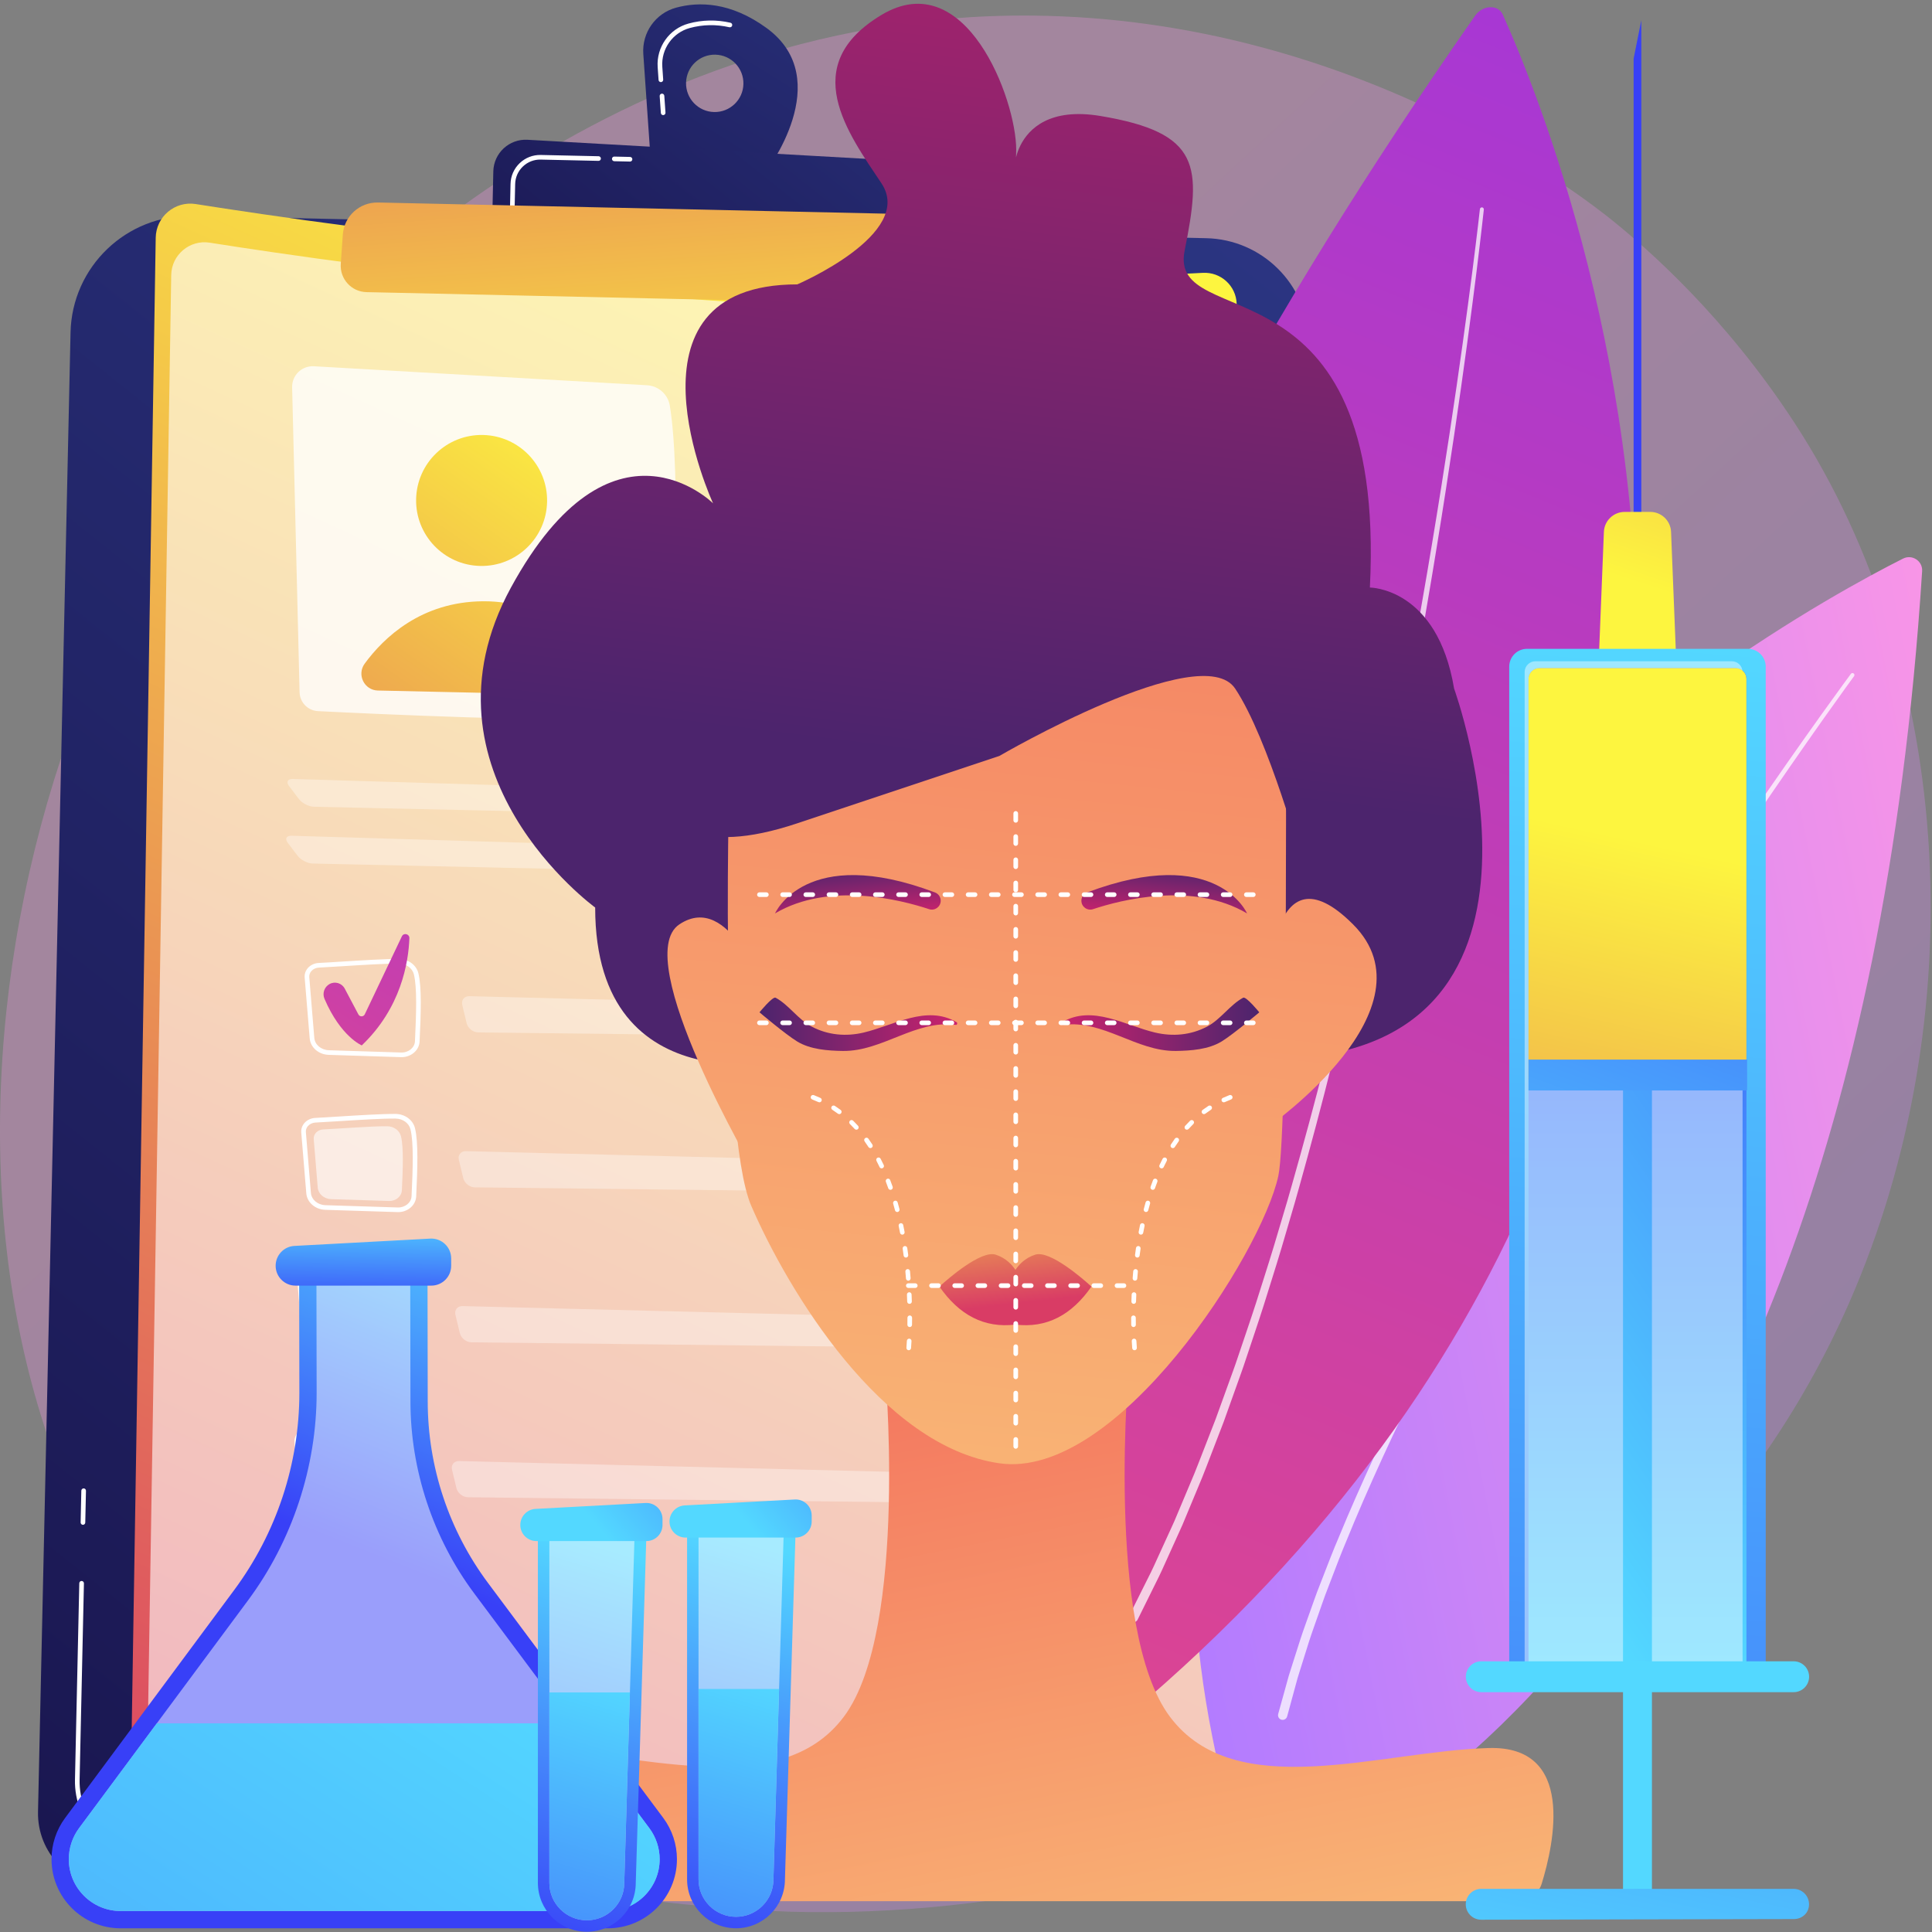 <?xml version="1.0" encoding="UTF-8"?> <svg xmlns="http://www.w3.org/2000/svg" width="481" height="481" viewBox="0 0 481 481" fill="none"><rect x="0" y="0" width="481" height="481" fill="#808080" stroke="none"/><path opacity="0.3" d="M460.516 324.023C411.823 435.467 283.287 483.334 182.576 475.174C155.078 472.946 99.753 468.462 56.554 428.461C-26.407 351.644 -13.63 191.07 65.788 96.534C76.015 84.359 146.808 2.792 257.123 3.885C337.89 4.685 394.579 49.357 401.474 54.923C410.183 61.953 429.388 78.661 446.697 105.166C487.369 167.443 490.943 254.382 460.516 324.023Z" fill="url(#paint0_linear_597_40991)"></path><path d="M47.895 53.752L300.295 59.302C314.22 59.608 325.463 70.773 325.864 84.696L336.448 451.039C336.763 461.934 327.995 470.924 317.095 470.883L27.697 469.778C17.456 469.74 9.237 461.306 9.464 451.069L17.562 82.779C17.922 66.388 31.502 53.392 47.895 53.752Z" fill="url(#paint1_linear_597_40991)"></path><path d="M70.127 464.374C70.127 464.374 70.113 464.374 70.106 464.374L37.747 463.243C26.989 462.868 18.428 453.806 18.665 443.043L19.74 394.172C19.747 393.854 20.004 393.581 20.329 393.609C20.648 393.616 20.902 393.88 20.895 394.199L19.82 443.069C19.597 453.202 27.657 461.735 37.787 462.09L70.146 463.221C70.465 463.231 70.713 463.499 70.703 463.817C70.693 464.129 70.435 464.374 70.126 464.374H70.127Z" fill="white"></path><path d="M20.652 379.623H20.64C20.321 379.616 20.067 379.352 20.074 379.034L20.248 371.12C20.255 370.802 20.513 370.56 20.838 370.555C21.156 370.562 21.41 370.826 21.403 371.144L21.229 379.058C21.222 379.373 20.965 379.623 20.652 379.623Z" fill="white"></path><path d="M48.734 50.802C83.099 56.234 201.305 73.296 299.466 67.929C303.943 67.684 307.747 71.155 307.886 75.636L319.339 443.63C319.496 448.675 315.553 452.9 310.509 453.088C269.24 454.62 99.297 460.316 38.895 452.644C35.218 452.178 32.491 449.014 32.55 445.308L38.768 59.184C38.853 53.938 43.554 49.981 48.736 50.8L48.734 50.802Z" fill="url(#paint2_linear_597_40991)"></path><path opacity="0.6" d="M52.217 60.419C85.288 65.647 199.043 82.066 293.508 76.9C297.816 76.666 301.476 80.005 301.611 84.319L312.633 438.455C312.785 443.311 308.99 447.378 304.135 447.557C264.42 449.032 100.877 454.514 42.748 447.129C39.211 446.68 36.584 443.635 36.642 440.069L42.627 68.486C42.708 63.438 47.232 59.629 52.219 60.417L52.217 60.419Z" fill="white"></path><path opacity="0.78" d="M72.731 96.433L74.586 172.344C74.647 174.87 76.642 176.919 79.164 177.046C93.2 177.75 136.94 179.78 161.68 179.036C164.478 178.952 166.74 176.738 166.894 173.943C167.679 159.731 169.62 118.36 166.759 100.985C166.296 98.177 163.939 96.076 161.099 95.915L78.15 91.185C75.159 91.015 72.659 93.434 72.732 96.429L72.731 96.433Z" fill="white"></path><path d="M136.205 124.955C136.006 133.958 128.546 141.098 119.544 140.9C110.54 140.701 103.401 133.243 103.6 124.239C103.798 115.234 111.256 108.096 120.26 108.295C129.263 108.493 136.403 115.951 136.205 124.955Z" fill="url(#paint3_linear_597_40991)"></path><path d="M94.088 171.915L146.025 173.057C149.21 173.127 151.194 169.654 149.538 166.933C145.279 159.933 136.271 149.589 120.276 149.695C104.861 149.798 95.528 158.757 90.792 165.225C88.781 167.972 90.686 171.842 94.088 171.916V171.915Z" fill="url(#paint4_linear_597_40991)"></path><g opacity="0.6"><path opacity="0.6" d="M280.921 107.617C282.191 107.645 283.222 106.629 283.214 105.359L283.21 104.886C283.201 103.616 282.154 102.536 280.886 102.486L188.594 98.811C187.324 98.76 186.609 99.706 187.006 100.913L187.818 103.394C188.213 104.601 189.577 105.611 190.846 105.639L280.923 107.62L280.921 107.617Z" fill="white"></path></g><g opacity="0.6"><path opacity="0.6" d="M188.283 112.946C187.014 112.895 186.299 113.841 186.695 115.048L187.508 117.529C187.903 118.736 189.266 119.746 190.536 119.774L280.611 121.755C281.88 121.783 282.912 120.767 282.903 119.498L282.9 119.024C282.891 117.755 281.844 116.675 280.576 116.624L188.283 112.949V112.946Z" fill="white"></path></g><g opacity="0.6"><path opacity="0.6" d="M187.969 127.288C186.699 127.238 185.984 128.184 186.381 129.391L187.193 131.871C187.588 133.078 188.952 134.089 190.221 134.116L280.298 136.098C281.568 136.125 282.599 135.11 282.59 133.84L282.587 133.367C282.578 132.097 281.531 131.017 280.263 130.967L187.971 127.291L187.969 127.288Z" fill="white"></path></g><g opacity="0.6"><path opacity="0.6" d="M287.616 205.459C288.886 205.487 289.879 204.471 289.823 203.203L289.803 202.721C289.747 201.452 288.662 200.384 287.394 200.345L72.872 193.936C71.602 193.898 71.194 194.694 71.963 195.705L74.443 198.964C75.212 199.975 76.879 200.826 78.149 200.853L287.616 205.459Z" fill="white"></path></g><g opacity="0.6"><path opacity="0.6" d="M72.562 208.073C71.292 208.035 70.883 208.831 71.652 209.842L74.132 213.101C74.901 214.112 76.569 214.962 77.839 214.99L287.306 219.596C288.575 219.624 289.569 218.608 289.513 217.34L289.492 216.858C289.436 215.589 288.351 214.521 287.083 214.482L72.562 208.073Z" fill="white"></path></g><path d="M99.99 263.195C99.938 263.195 99.886 263.195 99.834 263.193L81.839 262.624C79.326 262.544 77.289 260.774 77.101 258.506L75.851 243.368C75.779 242.511 76.064 241.671 76.652 241.001C77.313 240.25 78.298 239.791 79.355 239.742C80.875 239.672 83.015 239.537 85.279 239.394C90.047 239.093 95.972 238.723 99.31 238.751C101.657 238.773 103.652 240.233 104.163 242.301C105.02 245.774 104.794 252.324 104.462 259.302C104.359 261.478 102.366 263.195 99.987 263.195H99.99ZM79.409 240.895C78.663 240.93 77.974 241.247 77.519 241.763C77.139 242.194 76.955 242.73 77 243.273L78.251 258.41C78.39 260.094 79.948 261.41 81.874 261.471L99.869 262.04C101.681 262.101 103.234 260.845 103.309 259.248C103.636 252.359 103.862 245.901 103.043 242.579C102.658 241.022 101.119 239.925 99.3 239.907C96.023 239.872 90.101 240.248 85.352 240.549C83.083 240.692 80.938 240.827 79.409 240.899V240.895Z" fill="white"></path><g opacity="0.6"><path opacity="0.6" d="M116.858 248.018C115.589 247.987 114.792 248.971 115.09 250.206L116.185 254.761C116.483 255.996 117.765 257.019 119.034 257.033L283.607 258.929C284.876 258.943 285.917 257.916 285.917 256.647V254.547C285.917 253.278 284.878 252.211 283.609 252.18L116.858 248.016V248.018Z" fill="white"></path></g><path d="M82.032 244.997C83.385 244.242 85.095 244.748 85.82 246.117L89.231 252.559C89.572 253.205 90.502 253.184 90.817 252.526L100.053 233.116C100.513 232.147 101.962 232.51 101.922 233.582C101.7 239.575 99.859 250.94 90.067 260.27C90.067 260.27 84.832 258.101 80.786 248.67C80.202 247.308 80.738 245.719 82.032 244.997Z" fill="url(#paint5_linear_597_40991)"></path><path d="M99.143 301.773C99.091 301.773 99.038 301.773 98.986 301.771L80.991 301.202C78.478 301.122 76.441 299.351 76.254 297.083L75.003 281.946C74.932 281.089 75.217 280.249 75.805 279.579C76.466 278.828 77.45 278.369 78.508 278.32C80.024 278.25 82.162 278.115 84.423 277.972C89.194 277.671 95.13 277.304 98.464 277.328C100.811 277.351 102.806 278.81 103.317 280.878C104.174 284.35 103.948 290.902 103.616 297.88C103.512 300.056 101.52 301.773 99.141 301.773H99.143ZM78.561 279.473C77.815 279.508 77.127 279.824 76.671 280.341C76.292 280.772 76.107 281.308 76.153 281.851L77.403 296.988C77.542 298.671 79.099 299.988 81.026 300.049L99.021 300.618C100.825 300.68 102.386 299.423 102.463 297.826C102.79 290.937 103.016 284.477 102.195 281.157C101.811 279.6 100.271 278.502 98.452 278.485C95.163 278.45 89.248 278.826 84.494 279.127C82.228 279.269 80.087 279.405 78.56 279.476L78.561 279.473Z" fill="white"></path><path opacity="0.6" d="M80.47 281.188C84.257 281.012 92.494 280.358 96.392 280.397C98.044 280.412 99.471 281.442 99.827 282.882C100.518 285.681 100.297 291.222 100.053 296.335C99.98 297.868 98.545 299.059 96.829 299.005L82.448 298.551C80.679 298.496 79.237 297.257 79.107 295.683L78.108 283.586C78.006 282.336 79.067 281.252 80.47 281.188Z" fill="white"></path><g opacity="0.6"><path opacity="0.6" d="M116.009 286.594C114.739 286.562 113.943 287.547 114.24 288.782L115.336 293.337C115.633 294.572 116.915 295.594 118.185 295.608L282.757 297.506C284.027 297.52 285.067 296.494 285.067 295.224V293.125C285.067 291.855 284.029 290.789 282.759 290.757L116.009 286.594Z" fill="white"></path></g><path d="M98.297 340.349C98.245 340.349 98.193 340.349 98.14 340.347L80.146 339.778C77.632 339.698 75.596 337.927 75.408 335.659L74.157 320.522C74.086 319.665 74.371 318.825 74.959 318.155C75.62 317.404 76.604 316.945 77.662 316.896C79.179 316.826 81.314 316.691 83.577 316.548C88.348 316.247 94.284 315.877 97.619 315.904C99.965 315.927 101.96 317.386 102.471 319.454C103.33 322.929 103.103 329.48 102.77 336.456C102.668 338.632 100.676 340.349 98.297 340.349ZM77.716 318.049C76.97 318.084 76.281 318.4 75.825 318.917C75.446 319.348 75.262 319.884 75.307 320.427L76.558 335.564C76.697 337.247 78.255 338.564 80.18 338.625L98.175 339.194C99.989 339.258 101.541 337.999 101.617 336.402C101.944 329.514 102.17 323.055 101.351 319.733C100.974 318.202 99.4 317.078 97.608 317.061C94.321 317.026 88.404 317.402 83.65 317.703C81.384 317.846 79.243 317.981 77.716 318.051V318.049Z" fill="white"></path><path opacity="0.6" d="M79.621 319.764C83.407 319.588 91.645 318.934 95.542 318.972C97.195 318.988 98.621 320.018 98.977 321.458C99.668 324.256 99.447 329.798 99.204 334.911C99.13 336.444 97.696 337.635 95.979 337.581L81.598 337.127C79.829 337.072 78.388 335.833 78.257 334.259L77.259 322.162C77.156 320.912 78.217 319.828 79.621 319.764Z" fill="white"></path><g opacity="0.6"><path opacity="0.6" d="M115.159 325.17C113.89 325.138 113.093 326.123 113.39 327.358L114.486 331.913C114.784 333.148 116.065 334.17 117.335 334.184L281.908 336.082C283.177 336.096 284.217 335.07 284.217 333.8V331.701C284.217 330.431 283.179 329.365 281.909 329.333L115.159 325.17Z" fill="white"></path></g><path d="M97.447 378.924C97.395 378.924 97.343 378.924 97.291 378.923L79.296 378.354C76.783 378.274 74.746 376.503 74.558 374.235L73.308 359.1C73.236 358.242 73.522 357.402 74.109 356.733C74.77 355.981 75.755 355.522 76.812 355.473C78.331 355.404 80.47 355.268 82.736 355.126C87.504 354.825 93.438 354.452 96.769 354.482C99.115 354.505 101.11 355.964 101.622 358.032C102.479 361.505 102.253 368.055 101.921 375.034C101.818 377.209 99.825 378.926 97.446 378.926L97.447 378.924ZM76.868 356.625C76.122 356.66 75.433 356.976 74.977 357.493C74.598 357.924 74.414 358.46 74.459 359.002L75.71 374.14C75.849 375.823 77.405 377.14 79.333 377.201L97.327 377.769C99.154 377.839 100.693 376.575 100.769 374.978C101.096 368.089 101.323 361.629 100.503 358.308C100.119 356.754 98.58 355.654 96.76 355.637C93.475 355.604 87.561 355.978 82.811 356.279C80.541 356.421 78.397 356.557 76.868 356.628V356.625Z" fill="white"></path><path opacity="0.6" d="M78.775 358.34C82.561 358.164 90.799 357.51 94.697 357.548C96.349 357.564 97.775 358.594 98.132 360.034C98.822 362.832 98.601 368.374 98.358 373.487C98.285 375.02 96.85 376.211 95.133 376.157L80.753 375.703C78.984 375.648 77.542 374.409 77.412 372.835L76.413 360.738C76.311 359.488 77.371 358.404 78.775 358.34Z" fill="white"></path><g opacity="0.6"><path opacity="0.6" d="M114.312 363.747C113.042 363.716 112.245 364.7 112.543 365.935L113.639 370.491C113.936 371.725 115.218 372.748 116.487 372.762L281.06 374.66C282.33 374.674 283.37 373.647 283.37 372.378V370.278C283.37 369.009 282.331 367.942 281.062 367.911L114.312 363.747Z" fill="white"></path></g><path d="M190.846 6.977C181.868 0.434 173.939 0.385 168.323 1.909C163.199 3.298 159.791 8.141 160.16 13.437L161.988 39.758L190.57 42.928C190.57 42.928 208.453 19.806 190.846 6.975V6.977ZM177.786 27.892C173.843 27.805 170.716 24.539 170.803 20.594C170.89 16.651 174.156 13.524 178.101 13.611C182.044 13.698 185.171 16.964 185.084 20.909C184.997 24.852 181.731 27.979 177.786 27.892Z" fill="url(#paint6_linear_597_40991)"></path><path d="M165.106 28.659C164.805 28.659 164.551 28.426 164.53 28.122L164.238 23.93C164.215 23.612 164.455 23.337 164.773 23.314C165.088 23.295 165.366 23.532 165.389 23.85L165.681 28.042C165.704 28.36 165.464 28.635 165.146 28.657C165.132 28.657 165.118 28.657 165.106 28.657V28.659ZM164.535 20.444C164.234 20.444 163.98 20.211 163.959 19.907L163.738 16.724C163.391 11.732 166.627 7.163 171.433 5.859C174.854 4.93 178.361 4.864 181.853 5.66C182.165 5.732 182.359 6.041 182.288 6.351C182.217 6.662 181.907 6.857 181.598 6.786C178.289 6.033 174.973 6.095 171.736 6.973C167.461 8.134 164.582 12.2 164.892 16.644L165.112 19.827C165.135 20.145 164.895 20.42 164.577 20.443C164.563 20.443 164.549 20.443 164.537 20.443L164.535 20.444Z" fill="white"></path><path d="M122.527 55.876L122.818 42.669C122.919 38.11 126.776 34.541 131.33 34.799L222.318 39.921C226.356 40.149 229.559 43.41 229.712 47.452L230.193 60.159L122.529 55.879L122.527 55.876Z" fill="url(#paint7_linear_597_40991)"></path><path d="M156.852 40.224C156.852 40.224 156.843 40.224 156.84 40.224L152.925 40.139C152.606 40.132 152.353 39.867 152.36 39.549C152.366 39.231 152.622 38.961 152.949 38.985L156.864 39.071C157.183 39.078 157.437 39.342 157.43 39.66C157.423 39.975 157.165 40.225 156.852 40.225V40.224Z" fill="white"></path><path d="M127.564 51.724H127.552C127.233 51.717 126.98 51.453 126.986 51.134L127.105 45.791C127.148 43.822 127.955 41.987 129.378 40.625C130.801 39.264 132.665 38.533 134.638 38.58L149.034 38.897C149.352 38.904 149.606 39.168 149.599 39.486C149.592 39.804 149.324 40.058 149.009 40.05L134.613 39.733C132.961 39.693 131.376 40.309 130.176 41.459C128.976 42.606 128.294 44.154 128.258 45.816L128.14 51.159C128.133 51.473 127.875 51.724 127.562 51.724H127.564Z" fill="white"></path><path d="M94.102 50.416L253.33 53.914C259.056 54.039 263.86 58.267 264.712 63.931L264.83 64.711C265.764 70.914 260.882 76.462 254.612 76.323L91.253 72.731C87.5 72.65 84.578 69.446 84.841 65.701L85.352 58.398C85.672 53.829 89.523 50.317 94.102 50.418V50.416Z" fill="url(#paint8_linear_597_40991)"></path><path d="M473.796 139.068C439.233 156.487 242.23 266.07 311.854 469.404C311.854 469.404 460.119 430.649 478.543 142.192C478.705 139.668 476.056 137.931 473.796 139.068Z" fill="url(#paint9_linear_597_40991)"></path><g opacity="0.86"><path opacity="0.86" d="M461.595 168.346C461.595 168.346 458.855 172.078 454.166 178.693C451.827 182.003 448.993 186.029 445.781 190.673C442.561 195.312 438.966 200.571 435.077 206.33C433.141 209.216 431.126 212.223 429.04 215.335C426.977 218.462 424.845 221.695 422.652 225.017C420.481 228.355 418.23 231.771 415.982 235.295C414.851 237.053 413.71 238.831 412.555 240.626C411.414 242.428 410.261 244.247 409.099 246.082C404.445 253.417 399.735 261.057 394.992 268.846C392.647 272.758 390.285 276.699 387.913 280.656C385.589 284.642 383.213 288.618 380.917 292.639C378.623 296.662 376.291 300.665 374.064 304.705C372.941 306.719 371.819 308.73 370.701 310.733C369.586 312.739 368.511 314.76 367.42 316.76C366.335 318.764 365.255 320.76 364.18 322.747C363.129 324.747 362.086 326.737 361.048 328.714C358.948 332.657 356.967 336.6 355.009 340.474C351.097 348.222 347.471 355.786 344.154 363.015C340.846 370.247 337.842 377.14 335.235 383.567C333.878 386.76 332.711 389.871 331.58 392.821C331.015 394.296 330.464 395.733 329.928 397.131C329.41 398.535 328.945 399.912 328.476 401.238C327.559 403.899 326.641 406.37 325.898 408.691C325.169 411.014 324.5 413.148 323.896 415.076C323.595 416.039 323.312 416.952 323.044 417.812C322.807 418.679 322.586 419.492 322.381 420.248C321.969 421.761 321.619 423.047 321.336 424.09C320.767 426.176 320.464 427.289 320.464 427.289L320.452 427.336C320.285 427.952 319.651 428.313 319.035 428.146C318.419 427.979 318.057 427.345 318.224 426.729V426.724C318.224 426.724 318.536 425.602 319.118 423.497C319.41 422.445 319.769 421.149 320.191 419.624C320.402 418.862 320.63 418.041 320.872 417.168C321.145 416.304 321.435 415.385 321.743 414.415C322.36 412.475 323.046 410.329 323.79 407.991C324.548 405.659 325.482 403.177 326.418 400.502C326.898 399.17 327.371 397.785 327.898 396.376C328.443 394.975 329.004 393.533 329.578 392.051C330.728 389.091 331.916 385.967 333.292 382.766C335.941 376.322 338.986 369.416 342.338 362.175C345.698 354.938 349.37 347.368 353.325 339.618C355.306 335.745 357.308 331.802 359.43 327.86C360.479 325.883 361.535 323.895 362.596 321.894C363.681 319.908 364.773 317.913 365.869 315.91C366.972 313.909 368.057 311.892 369.182 309.886C370.311 307.884 371.443 305.876 372.579 303.863C374.828 299.826 377.181 295.829 379.496 291.812C381.813 287.794 384.212 283.823 386.554 279.843C388.948 275.892 391.33 271.956 393.694 268.051C398.479 260.275 403.227 252.648 407.92 245.329C409.09 243.497 410.252 241.682 411.404 239.883C412.566 238.092 413.717 236.319 414.856 234.564C417.124 231.047 419.391 227.64 421.579 224.309C423.788 220.993 425.936 217.768 428.014 214.648C430.115 211.543 432.147 208.544 434.096 205.664C449.759 182.672 460.807 167.765 460.807 167.765C460.967 167.547 461.273 167.5 461.49 167.662C461.708 167.822 461.755 168.128 461.595 168.346Z" fill="white"></path></g><path d="M374.149 3.645C391.894 43.236 484.67 279.578 255.376 447.013C255.376 447.013 150.063 314.466 367.236 3.928C369.135 1.212 372.989 1.06 374.149 3.647V3.645Z" fill="url(#paint10_linear_597_40991)"></path><g opacity="0.86"><path opacity="0.86" d="M369.422 52.168C369.422 52.168 368.82 57.81 367.599 67.654C366.98 72.577 366.22 78.553 365.286 85.399C364.368 92.246 363.265 99.964 362.028 108.378C360.776 116.79 359.377 125.897 357.807 135.513C357.022 140.322 356.214 145.262 355.339 150.302C354.492 155.348 353.575 160.493 352.639 165.727C351.728 170.964 350.698 176.268 349.712 181.65C348.67 187.021 347.616 192.456 346.555 197.937C344.348 208.88 342.056 219.987 339.574 231.055C338.955 233.822 338.337 236.589 337.718 239.353C337.073 242.111 336.427 244.866 335.782 247.616C335.128 250.364 334.506 253.114 333.832 255.843C333.156 258.572 332.483 261.292 331.811 264.002C329.124 274.84 326.28 285.458 323.411 295.701C322.718 298.268 321.953 300.794 321.223 303.3C320.487 305.806 319.756 308.288 319.036 310.746C317.573 315.652 316.031 320.42 314.591 325.078C313.109 329.723 311.562 334.211 310.122 338.568C309.416 340.752 308.623 342.865 307.886 344.953C307.139 347.038 306.407 349.083 305.691 351.089C305.332 352.091 304.977 353.082 304.626 354.063C304.252 355.035 303.882 355.997 303.515 356.948C302.782 358.85 302.068 360.709 301.37 362.519C300.664 364.328 300.012 366.102 299.314 367.803C298.608 369.501 297.921 371.15 297.257 372.748C296.592 374.347 295.947 375.893 295.326 377.385C295.015 378.131 294.71 378.865 294.411 379.584C294.091 380.295 293.778 380.991 293.47 381.674C292.235 384.405 291.1 386.913 290.075 389.178C289.553 390.306 289.099 391.392 288.598 392.381C288.106 393.375 287.645 394.305 287.217 395.171C286.36 396.904 285.631 398.377 285.04 399.57C283.857 401.958 283.226 403.233 283.226 403.233C282.942 403.805 282.25 404.038 281.68 403.755C281.107 403.471 280.874 402.779 281.158 402.208V402.205L281.179 402.165C281.179 402.165 281.81 400.902 282.993 398.533C283.584 397.349 284.315 395.888 285.172 394.171C285.602 393.312 286.063 392.39 286.555 391.406C287.056 390.425 287.51 389.346 288.033 388.226C289.061 385.977 290.199 383.487 291.437 380.777C291.745 380.099 292.06 379.406 292.381 378.7C292.682 377.985 292.988 377.257 293.3 376.516C293.924 375.032 294.569 373.494 295.237 371.906C295.905 370.318 296.594 368.68 297.304 366.991C298.005 365.301 298.66 363.533 299.37 361.735C300.071 359.933 300.791 358.084 301.527 356.194C301.895 355.247 302.268 354.291 302.643 353.324C302.996 352.348 303.355 351.36 303.715 350.364C304.437 348.369 305.174 346.332 305.925 344.255C306.668 342.177 307.466 340.074 308.178 337.898C309.628 333.558 311.188 329.09 312.683 324.462C314.137 319.82 315.692 315.07 317.17 310.181C317.899 307.732 318.636 305.258 319.379 302.759C320.118 300.26 320.89 297.743 321.591 295.183C324.492 284.969 327.371 274.382 330.095 263.569C330.775 260.866 331.458 258.151 332.142 255.429C332.825 252.707 333.457 249.963 334.119 247.221C334.773 244.477 335.427 241.727 336.083 238.975C336.711 236.217 337.339 233.455 337.967 230.693C340.487 219.648 342.819 208.56 345.063 197.636C346.145 192.166 347.218 186.737 348.277 181.375C349.283 176.002 350.33 170.704 351.26 165.474C352.213 160.25 353.149 155.112 354.015 150.073C354.908 145.039 355.734 140.105 356.535 135.303C358.141 125.698 359.571 116.602 360.852 108.201C362.119 99.797 363.251 92.088 364.192 85.248C365.15 78.409 365.931 72.439 366.568 67.524C367.825 57.688 368.446 52.06 368.446 52.06C368.476 51.792 368.717 51.597 368.985 51.627C369.253 51.656 369.448 51.897 369.418 52.166L369.422 52.168Z" fill="white"></path></g><path d="M370.652 435.196C343.413 435.973 307.615 449.204 291.273 427.414C274.93 405.624 281.155 338.694 281.155 338.694C281.155 338.694 261.089 336.604 250.677 337.02C240.266 336.604 220.2 338.694 220.2 338.694C220.2 338.694 226.426 405.623 210.082 427.414C193.74 449.204 157.94 435.975 130.702 435.196C109.149 434.58 114.396 458.816 117.525 468.959C118.329 471.563 120.74 473.33 123.463 473.33H377.893C380.617 473.33 383.028 471.563 383.831 468.959C386.96 458.816 392.208 434.58 370.654 435.196H370.652Z" fill="url(#paint11_linear_597_40991)"></path><path d="M198.492 263.677C198.492 263.677 148.177 276.255 148.177 225.941C148.177 225.941 102.054 192.397 127.212 146.276C152.369 100.153 177.526 125.31 177.526 125.31C177.526 125.31 152.369 70.802 198.492 70.802C198.492 70.802 227.842 58.224 219.457 45.645C211.07 33.067 198.492 16.295 219.457 3.716C240.423 -8.863 252.999 24.681 252.999 37.26C252.999 49.839 248.806 24.681 273.965 28.875C299.122 33.068 299.122 41.453 294.93 62.417C290.737 83.383 345.245 62.417 341.053 146.276C341.053 146.276 357.825 146.276 362.019 171.433C362.019 171.433 395.563 263.678 315.896 263.678H198.493L198.492 263.677Z" fill="url(#paint12_linear_597_40991)"></path><path d="M181.721 188.205C181.721 188.205 178.731 281.047 187.066 300.284C196.136 321.216 219.457 360.114 248.807 364.307C278.158 368.501 314.061 312.146 318.256 292.779C320.814 280.971 320.086 167.24 320.086 167.24C320.086 167.24 232.034 95.96 181.719 188.205H181.721Z" fill="url(#paint13_linear_597_40991)"></path><path d="M190.107 246.905C190.107 246.905 181.72 221.748 169.141 230.133C156.562 238.52 188.019 292.036 188.019 292.036L190.107 246.905Z" fill="url(#paint14_linear_597_40991)"></path><path d="M315.895 246.905C315.895 246.905 315.895 209.169 336.86 230.133C357.826 251.098 315.895 280.447 315.895 280.447V246.905Z" fill="url(#paint15_linear_597_40991)"></path><path d="M164.947 171.433C164.947 171.433 148.175 221.747 198.491 204.977L248.807 188.205C248.807 188.205 299.122 158.854 307.509 171.433C315.894 184.011 324.281 214.988 324.281 214.988C324.281 214.988 341.053 171.433 324.281 146.276C307.509 121.118 202.686 100.153 164.949 171.433H164.947Z" fill="url(#paint16_linear_597_40991)"></path><path d="M309.505 248.395C306.199 250.174 303.896 253.836 300.471 255.617C296.408 257.73 291.959 258.093 287.626 257.081C280.113 255.325 271.976 250.072 264.447 254.488C264.182 254.643 264.295 255.203 264.603 255.161C274.667 253.827 282.911 261.79 292.776 261.649C296.502 261.595 300.896 261.287 304.181 259.264C307.101 257.467 313.519 252.032 313.519 252.032C313.519 252.032 310.236 248.002 309.505 248.395Z" fill="url(#paint17_linear_597_40991)"></path><path d="M193.1 248.395C196.407 250.174 198.709 253.836 202.134 255.617C206.197 257.73 210.646 258.093 214.979 257.081C222.493 255.325 230.629 250.072 238.159 254.488C238.423 254.643 238.31 255.203 238.002 255.161C227.938 253.827 219.696 261.79 209.829 261.649C206.103 261.595 201.71 261.287 198.424 259.264C195.504 257.467 189.086 252.032 189.086 252.032C189.086 252.032 192.37 248.002 193.1 248.395Z" fill="url(#paint18_linear_597_40991)"></path><path d="M269.227 224.254C269.227 225.756 270.696 226.826 272.122 226.353C279.038 224.054 296.942 219.411 310.474 227.407C310.474 227.407 302.912 210.014 270.642 222.191C269.788 222.513 269.227 223.341 269.227 224.254Z" fill="url(#paint19_linear_597_40991)"></path><path d="M234.204 224.254C234.204 225.756 232.735 226.826 231.309 226.353C224.395 224.054 206.489 219.411 192.957 227.407C192.957 227.407 200.52 210.014 232.789 222.191C233.643 222.513 234.204 223.341 234.204 224.254Z" fill="url(#paint20_linear_597_40991)"></path><path d="M271.421 320.035C269.726 318.501 261.409 311.203 257.75 312.36C255.144 313.182 253.591 314.965 252.805 316.151C252.019 314.967 250.465 313.182 247.86 312.36C244.201 311.205 235.883 318.503 234.189 320.035C233.993 320.213 233.885 320.313 233.885 320.313C238.79 327.389 245.032 330.725 252.805 329.773C260.578 330.725 266.818 327.389 271.725 320.313C271.725 320.313 271.617 320.213 271.421 320.035Z" fill="url(#paint21_linear_597_40991)"></path><path d="M252.884 360.682C252.566 360.682 252.307 360.423 252.307 360.105V358.373C252.307 358.054 252.566 357.795 252.884 357.795C253.202 357.795 253.462 358.054 253.462 358.373V360.105C253.462 360.423 253.202 360.682 252.884 360.682ZM252.884 354.91C252.566 354.91 252.307 354.651 252.307 354.332V352.6C252.307 352.282 252.566 352.023 252.884 352.023C253.202 352.023 253.462 352.282 253.462 352.6V354.332C253.462 354.651 253.202 354.91 252.884 354.91ZM252.884 349.137C252.566 349.137 252.307 348.878 252.307 348.56V346.827C252.307 346.509 252.566 346.25 252.884 346.25C253.202 346.25 253.462 346.509 253.462 346.827V348.56C253.462 348.878 253.202 349.137 252.884 349.137ZM252.884 343.364C252.566 343.364 252.307 343.105 252.307 342.787V341.054C252.307 340.736 252.566 340.477 252.884 340.477C253.202 340.477 253.462 340.736 253.462 341.054V342.787C253.462 343.105 253.202 343.364 252.884 343.364ZM252.884 337.592C252.566 337.592 252.307 337.332 252.307 337.014V335.282C252.307 334.963 252.566 334.704 252.884 334.704C253.202 334.704 253.462 334.963 253.462 335.282V337.014C253.462 337.332 253.202 337.592 252.884 337.592ZM252.884 331.819C252.566 331.819 252.307 331.56 252.307 331.241V329.509C252.307 329.191 252.566 328.932 252.884 328.932C253.202 328.932 253.462 329.191 253.462 329.509V331.241C253.462 331.56 253.202 331.819 252.884 331.819ZM252.884 326.046C252.566 326.046 252.307 325.787 252.307 325.469V323.736C252.307 323.418 252.566 323.159 252.884 323.159C253.202 323.159 253.462 323.418 253.462 323.736V325.469C253.462 325.787 253.202 326.046 252.884 326.046ZM252.884 320.273C252.566 320.273 252.307 320.014 252.307 319.696V317.964C252.307 317.645 252.566 317.386 252.884 317.386C253.202 317.386 253.462 317.645 253.462 317.964V319.696C253.462 320.014 253.202 320.273 252.884 320.273ZM252.884 314.501C252.566 314.501 252.307 314.241 252.307 313.923V312.191C252.307 311.873 252.566 311.613 252.884 311.613C253.202 311.613 253.462 311.873 253.462 312.191V313.923C253.462 314.241 253.202 314.501 252.884 314.501ZM252.884 308.728C252.566 308.728 252.307 308.469 252.307 308.15V306.418C252.307 306.1 252.566 305.841 252.884 305.841C253.202 305.841 253.462 306.1 253.462 306.418V308.15C253.462 308.469 253.202 308.728 252.884 308.728ZM252.884 302.955C252.566 302.955 252.307 302.696 252.307 302.378V300.645C252.307 300.327 252.566 300.068 252.884 300.068C253.202 300.068 253.462 300.327 253.462 300.645V302.378C253.462 302.696 253.202 302.955 252.884 302.955ZM252.884 297.182C252.566 297.182 252.307 296.923 252.307 296.605V294.873C252.307 294.554 252.566 294.295 252.884 294.295C253.202 294.295 253.462 294.554 253.462 294.873V296.605C253.462 296.923 253.202 297.182 252.884 297.182ZM252.884 291.41C252.566 291.41 252.307 291.151 252.307 290.832V289.1C252.307 288.782 252.566 288.522 252.884 288.522C253.202 288.522 253.462 288.782 253.462 289.1V290.832C253.462 291.151 253.202 291.41 252.884 291.41ZM252.884 285.637C252.566 285.637 252.307 285.378 252.307 285.06V283.327C252.307 283.009 252.566 282.75 252.884 282.75C253.202 282.75 253.462 283.009 253.462 283.327V285.06C253.462 285.378 253.202 285.637 252.884 285.637ZM252.884 279.864C252.566 279.864 252.307 279.605 252.307 279.287V277.554C252.307 277.236 252.566 276.977 252.884 276.977C253.202 276.977 253.462 277.236 253.462 277.554V279.287C253.462 279.605 253.202 279.864 252.884 279.864ZM252.884 274.092C252.566 274.092 252.307 273.832 252.307 273.514V271.782C252.307 271.463 252.566 271.204 252.884 271.204C253.202 271.204 253.462 271.463 253.462 271.782V273.514C253.462 273.832 253.202 274.092 252.884 274.092ZM252.884 268.319C252.566 268.319 252.307 268.06 252.307 267.741V266.009C252.307 265.691 252.566 265.432 252.884 265.432C253.202 265.432 253.462 265.691 253.462 266.009V267.741C253.462 268.06 253.202 268.319 252.884 268.319ZM252.884 262.546C252.566 262.546 252.307 262.287 252.307 261.969V260.236C252.307 259.918 252.566 259.659 252.884 259.659C253.202 259.659 253.462 259.918 253.462 260.236V261.969C253.462 262.287 253.202 262.546 252.884 262.546ZM252.884 256.773C252.566 256.773 252.307 256.514 252.307 256.196V254.464C252.307 254.145 252.566 253.886 252.884 253.886C253.202 253.886 253.462 254.145 253.462 254.464V256.196C253.462 256.514 253.202 256.773 252.884 256.773ZM252.884 251.001C252.566 251.001 252.307 250.741 252.307 250.423V248.691C252.307 248.373 252.566 248.113 252.884 248.113C253.202 248.113 253.462 248.373 253.462 248.691V250.423C253.462 250.741 253.202 251.001 252.884 251.001ZM252.884 245.228C252.566 245.228 252.307 244.969 252.307 244.65V242.918C252.307 242.6 252.566 242.341 252.884 242.341C253.202 242.341 253.462 242.6 253.462 242.918V244.65C253.462 244.969 253.202 245.228 252.884 245.228ZM252.884 239.455C252.566 239.455 252.307 239.196 252.307 238.878V237.145C252.307 236.827 252.566 236.568 252.884 236.568C253.202 236.568 253.462 236.827 253.462 237.145V238.878C253.462 239.196 253.202 239.455 252.884 239.455ZM252.884 233.682C252.566 233.682 252.307 233.423 252.307 233.105V231.373C252.307 231.054 252.566 230.795 252.884 230.795C253.202 230.795 253.462 231.054 253.462 231.373V233.105C253.462 233.423 253.202 233.682 252.884 233.682ZM252.884 227.91C252.566 227.91 252.307 227.651 252.307 227.332V225.6C252.307 225.282 252.566 225.022 252.884 225.022C253.202 225.022 253.462 225.282 253.462 225.6V227.332C253.462 227.651 253.202 227.91 252.884 227.91ZM252.884 222.137C252.566 222.137 252.307 221.878 252.307 221.559V219.827C252.307 219.509 252.566 219.25 252.884 219.25C253.202 219.25 253.462 219.509 253.462 219.827V221.559C253.462 221.878 253.202 222.137 252.884 222.137ZM252.884 216.364C252.566 216.364 252.307 216.105 252.307 215.787V214.054C252.307 213.736 252.566 213.477 252.884 213.477C253.202 213.477 253.462 213.736 253.462 214.054V215.787C253.462 216.105 253.202 216.364 252.884 216.364ZM252.884 210.591C252.566 210.591 252.307 210.332 252.307 210.014V208.282C252.307 207.963 252.566 207.704 252.884 207.704C253.202 207.704 253.462 207.963 253.462 208.282V210.014C253.462 210.332 253.202 210.591 252.884 210.591ZM252.884 204.819C252.566 204.819 252.307 204.56 252.307 204.241V202.509C252.307 202.191 252.566 201.932 252.884 201.932C253.202 201.932 253.462 202.191 253.462 202.509V204.241C253.462 204.56 253.202 204.819 252.884 204.819Z" fill="white"></path><path d="M312.029 255.224H310.297C309.979 255.224 309.72 254.964 309.72 254.646C309.72 254.328 309.979 254.069 310.297 254.069H312.029C312.348 254.069 312.607 254.328 312.607 254.646C312.607 254.964 312.348 255.224 312.029 255.224ZM306.257 255.224H304.524C304.206 255.224 303.947 254.964 303.947 254.646C303.947 254.328 304.206 254.069 304.524 254.069H306.257C306.575 254.069 306.834 254.328 306.834 254.646C306.834 254.964 306.575 255.224 306.257 255.224ZM300.484 255.224H298.752C298.433 255.224 298.174 254.964 298.174 254.646C298.174 254.328 298.433 254.069 298.752 254.069H300.484C300.802 254.069 301.061 254.328 301.061 254.646C301.061 254.964 300.802 255.224 300.484 255.224ZM294.711 255.224H292.979C292.66 255.224 292.401 254.964 292.401 254.646C292.401 254.328 292.66 254.069 292.979 254.069H294.711C295.029 254.069 295.289 254.328 295.289 254.646C295.289 254.964 295.029 255.224 294.711 255.224ZM288.938 255.224H287.206C286.888 255.224 286.629 254.964 286.629 254.646C286.629 254.328 286.888 254.069 287.206 254.069H288.938C289.257 254.069 289.516 254.328 289.516 254.646C289.516 254.964 289.257 255.224 288.938 255.224ZM283.166 255.224H281.433C281.115 255.224 280.856 254.964 280.856 254.646C280.856 254.328 281.115 254.069 281.433 254.069H283.166C283.484 254.069 283.743 254.328 283.743 254.646C283.743 254.964 283.484 255.224 283.166 255.224ZM277.393 255.224H275.661C275.342 255.224 275.083 254.964 275.083 254.646C275.083 254.328 275.342 254.069 275.661 254.069H277.393C277.711 254.069 277.97 254.328 277.97 254.646C277.97 254.964 277.711 255.224 277.393 255.224ZM271.62 255.224H269.888C269.57 255.224 269.31 254.964 269.31 254.646C269.31 254.328 269.57 254.069 269.888 254.069H271.62C271.938 254.069 272.198 254.328 272.198 254.646C272.198 254.964 271.938 255.224 271.62 255.224ZM265.847 255.224H264.115C263.797 255.224 263.538 254.964 263.538 254.646C263.538 254.328 263.797 254.069 264.115 254.069H265.847C266.166 254.069 266.425 254.328 266.425 254.646C266.425 254.964 266.166 255.224 265.847 255.224ZM260.075 255.224H258.342C258.024 255.224 257.765 254.964 257.765 254.646C257.765 254.328 258.024 254.069 258.342 254.069H260.075C260.393 254.069 260.652 254.328 260.652 254.646C260.652 254.964 260.393 255.224 260.075 255.224ZM254.302 255.224H252.57C252.251 255.224 251.992 254.964 251.992 254.646C251.992 254.328 252.251 254.069 252.57 254.069H254.302C254.62 254.069 254.879 254.328 254.879 254.646C254.879 254.964 254.62 255.224 254.302 255.224ZM248.529 255.224H246.797C246.479 255.224 246.219 254.964 246.219 254.646C246.219 254.328 246.479 254.069 246.797 254.069H248.529C248.848 254.069 249.107 254.328 249.107 254.646C249.107 254.964 248.848 255.224 248.529 255.224ZM242.757 255.224H241.024C240.706 255.224 240.447 254.964 240.447 254.646C240.447 254.328 240.706 254.069 241.024 254.069H242.757C243.075 254.069 243.334 254.328 243.334 254.646C243.334 254.964 243.075 255.224 242.757 255.224ZM236.984 255.224H235.251C234.933 255.224 234.674 254.964 234.674 254.646C234.674 254.328 234.933 254.069 235.251 254.069H236.984C237.302 254.069 237.561 254.328 237.561 254.646C237.561 254.964 237.302 255.224 236.984 255.224ZM231.211 255.224H229.479C229.16 255.224 228.901 254.964 228.901 254.646C228.901 254.328 229.16 254.069 229.479 254.069H231.211C231.529 254.069 231.789 254.328 231.789 254.646C231.789 254.964 231.529 255.224 231.211 255.224ZM225.438 255.224H223.706C223.388 255.224 223.129 254.964 223.129 254.646C223.129 254.328 223.388 254.069 223.706 254.069H225.438C225.757 254.069 226.016 254.328 226.016 254.646C226.016 254.964 225.757 255.224 225.438 255.224ZM219.666 255.224H217.933C217.615 255.224 217.356 254.964 217.356 254.646C217.356 254.328 217.615 254.069 217.933 254.069H219.666C219.984 254.069 220.243 254.328 220.243 254.646C220.243 254.964 219.984 255.224 219.666 255.224ZM213.893 255.224H212.161C211.842 255.224 211.583 254.964 211.583 254.646C211.583 254.328 211.842 254.069 212.161 254.069H213.893C214.211 254.069 214.47 254.328 214.47 254.646C214.47 254.964 214.211 255.224 213.893 255.224ZM208.12 255.224H206.388C206.07 255.224 205.81 254.964 205.81 254.646C205.81 254.328 206.07 254.069 206.388 254.069H208.12C208.438 254.069 208.698 254.328 208.698 254.646C208.698 254.964 208.438 255.224 208.12 255.224ZM202.347 255.224H200.615C200.297 255.224 200.038 254.964 200.038 254.646C200.038 254.328 200.297 254.069 200.615 254.069H202.347C202.666 254.069 202.925 254.328 202.925 254.646C202.925 254.964 202.666 255.224 202.347 255.224ZM196.575 255.224H194.842C194.524 255.224 194.265 254.964 194.265 254.646C194.265 254.328 194.524 254.069 194.842 254.069H196.575C196.893 254.069 197.152 254.328 197.152 254.646C197.152 254.964 196.893 255.224 196.575 255.224ZM190.802 255.224H189.07C188.751 255.224 188.492 254.964 188.492 254.646C188.492 254.328 188.751 254.069 189.07 254.069H190.802C191.12 254.069 191.379 254.328 191.379 254.646C191.379 254.964 191.12 255.224 190.802 255.224Z" fill="white"></path><path d="M279.827 320.653H278.095C277.776 320.653 277.517 320.394 277.517 320.075C277.517 319.757 277.776 319.498 278.095 319.498H279.827C280.145 319.498 280.404 319.757 280.404 320.075C280.404 320.394 280.145 320.653 279.827 320.653ZM274.054 320.653H272.322C272.003 320.653 271.744 320.394 271.744 320.075C271.744 319.757 272.003 319.498 272.322 319.498H274.054C274.372 319.498 274.632 319.757 274.632 320.075C274.632 320.394 274.372 320.653 274.054 320.653ZM268.281 320.653H266.549C266.231 320.653 265.972 320.394 265.972 320.075C265.972 319.757 266.231 319.498 266.549 319.498H268.281C268.6 319.498 268.859 319.757 268.859 320.075C268.859 320.394 268.6 320.653 268.281 320.653ZM262.509 320.653H260.776C260.458 320.653 260.199 320.394 260.199 320.075C260.199 319.757 260.458 319.498 260.776 319.498H262.509C262.827 319.498 263.086 319.757 263.086 320.075C263.086 320.394 262.827 320.653 262.509 320.653ZM256.736 320.653H255.004C254.685 320.653 254.426 320.394 254.426 320.075C254.426 319.757 254.685 319.498 255.004 319.498H256.736C257.054 319.498 257.313 319.757 257.313 320.075C257.313 320.394 257.054 320.653 256.736 320.653ZM250.963 320.653H249.231C248.913 320.653 248.653 320.394 248.653 320.075C248.653 319.757 248.913 319.498 249.231 319.498H250.963C251.281 319.498 251.541 319.757 251.541 320.075C251.541 320.394 251.281 320.653 250.963 320.653ZM245.19 320.653H243.458C243.14 320.653 242.881 320.394 242.881 320.075C242.881 319.757 243.14 319.498 243.458 319.498H245.19C245.509 319.498 245.768 319.757 245.768 320.075C245.768 320.394 245.509 320.653 245.19 320.653ZM239.418 320.653H237.685C237.367 320.653 237.108 320.394 237.108 320.075C237.108 319.757 237.367 319.498 237.685 319.498H239.418C239.736 319.498 239.995 319.757 239.995 320.075C239.995 320.394 239.736 320.653 239.418 320.653ZM233.645 320.653H231.913C231.594 320.653 231.335 320.394 231.335 320.075C231.335 319.757 231.594 319.498 231.913 319.498H233.645C233.963 319.498 234.222 319.757 234.222 320.075C234.222 320.394 233.963 320.653 233.645 320.653ZM227.872 320.653H226.14C225.822 320.653 225.562 320.394 225.562 320.075C225.562 319.757 225.822 319.498 226.14 319.498H227.872C228.191 319.498 228.45 319.757 228.45 320.075C228.45 320.394 228.191 320.653 227.872 320.653Z" fill="white"></path><path d="M312.029 223.315H310.297C309.979 223.315 309.72 223.056 309.72 222.737C309.72 222.419 309.979 222.16 310.297 222.16H312.029C312.348 222.16 312.607 222.419 312.607 222.737C312.607 223.056 312.348 223.315 312.029 223.315ZM306.257 223.315H304.524C304.206 223.315 303.947 223.056 303.947 222.737C303.947 222.419 304.206 222.16 304.524 222.16H306.257C306.575 222.16 306.834 222.419 306.834 222.737C306.834 223.056 306.575 223.315 306.257 223.315ZM300.484 223.315H298.752C298.433 223.315 298.174 223.056 298.174 222.737C298.174 222.419 298.433 222.16 298.752 222.16H300.484C300.802 222.16 301.061 222.419 301.061 222.737C301.061 223.056 300.802 223.315 300.484 223.315ZM294.711 223.315H292.979C292.66 223.315 292.401 223.056 292.401 222.737C292.401 222.419 292.66 222.16 292.979 222.16H294.711C295.029 222.16 295.289 222.419 295.289 222.737C295.289 223.056 295.029 223.315 294.711 223.315ZM288.938 223.315H287.206C286.888 223.315 286.629 223.056 286.629 222.737C286.629 222.419 286.888 222.16 287.206 222.16H288.938C289.257 222.16 289.516 222.419 289.516 222.737C289.516 223.056 289.257 223.315 288.938 223.315ZM283.166 223.315H281.433C281.115 223.315 280.856 223.056 280.856 222.737C280.856 222.419 281.115 222.16 281.433 222.16H283.166C283.484 222.16 283.743 222.419 283.743 222.737C283.743 223.056 283.484 223.315 283.166 223.315ZM277.393 223.315H275.661C275.342 223.315 275.083 223.056 275.083 222.737C275.083 222.419 275.342 222.16 275.661 222.16H277.393C277.711 222.16 277.97 222.419 277.97 222.737C277.97 223.056 277.711 223.315 277.393 223.315ZM271.62 223.315H269.888C269.57 223.315 269.31 223.056 269.31 222.737C269.31 222.419 269.57 222.16 269.888 222.16H271.62C271.938 222.16 272.198 222.419 272.198 222.737C272.198 223.056 271.938 223.315 271.62 223.315ZM265.847 223.315H264.115C263.797 223.315 263.538 223.056 263.538 222.737C263.538 222.419 263.797 222.16 264.115 222.16H265.847C266.166 222.16 266.425 222.419 266.425 222.737C266.425 223.056 266.166 223.315 265.847 223.315ZM260.075 223.315H258.342C258.024 223.315 257.765 223.056 257.765 222.737C257.765 222.419 258.024 222.16 258.342 222.16H260.075C260.393 222.16 260.652 222.419 260.652 222.737C260.652 223.056 260.393 223.315 260.075 223.315ZM254.302 223.315H252.57C252.251 223.315 251.992 223.056 251.992 222.737C251.992 222.419 252.251 222.16 252.57 222.16H254.302C254.62 222.16 254.879 222.419 254.879 222.737C254.879 223.056 254.62 223.315 254.302 223.315ZM248.529 223.315H246.797C246.479 223.315 246.219 223.056 246.219 222.737C246.219 222.419 246.479 222.16 246.797 222.16H248.529C248.848 222.16 249.107 222.419 249.107 222.737C249.107 223.056 248.848 223.315 248.529 223.315ZM242.757 223.315H241.024C240.706 223.315 240.447 223.056 240.447 222.737C240.447 222.419 240.706 222.16 241.024 222.16H242.757C243.075 222.16 243.334 222.419 243.334 222.737C243.334 223.056 243.075 223.315 242.757 223.315ZM236.984 223.315H235.251C234.933 223.315 234.674 223.056 234.674 222.737C234.674 222.419 234.933 222.16 235.251 222.16H236.984C237.302 222.16 237.561 222.419 237.561 222.737C237.561 223.056 237.302 223.315 236.984 223.315ZM231.211 223.315H229.479C229.16 223.315 228.901 223.056 228.901 222.737C228.901 222.419 229.16 222.16 229.479 222.16H231.211C231.529 222.16 231.789 222.419 231.789 222.737C231.789 223.056 231.529 223.315 231.211 223.315ZM225.438 223.315H223.706C223.388 223.315 223.129 223.056 223.129 222.737C223.129 222.419 223.388 222.16 223.706 222.16H225.438C225.757 222.16 226.016 222.419 226.016 222.737C226.016 223.056 225.757 223.315 225.438 223.315ZM219.666 223.315H217.933C217.615 223.315 217.356 223.056 217.356 222.737C217.356 222.419 217.615 222.16 217.933 222.16H219.666C219.984 222.16 220.243 222.419 220.243 222.737C220.243 223.056 219.984 223.315 219.666 223.315ZM213.893 223.315H212.161C211.842 223.315 211.583 223.056 211.583 222.737C211.583 222.419 211.842 222.16 212.161 222.16H213.893C214.211 222.16 214.47 222.419 214.47 222.737C214.47 223.056 214.211 223.315 213.893 223.315ZM208.12 223.315H206.388C206.07 223.315 205.81 223.056 205.81 222.737C205.81 222.419 206.07 222.16 206.388 222.16H208.12C208.438 222.16 208.698 222.419 208.698 222.737C208.698 223.056 208.438 223.315 208.12 223.315ZM202.347 223.315H200.615C200.297 223.315 200.038 223.056 200.038 222.737C200.038 222.419 200.297 222.16 200.615 222.16H202.347C202.666 222.16 202.925 222.419 202.925 222.737C202.925 223.056 202.666 223.315 202.347 223.315ZM196.575 223.315H194.842C194.524 223.315 194.265 223.056 194.265 222.737C194.265 222.419 194.524 222.16 194.842 222.16H196.575C196.893 222.16 197.152 222.419 197.152 222.737C197.152 223.056 196.893 223.315 196.575 223.315ZM190.802 223.315H189.07C188.751 223.315 188.492 223.056 188.492 222.737C188.492 222.419 188.751 222.16 189.07 222.16H190.802C191.12 222.16 191.379 222.419 191.379 222.737C191.379 223.056 191.12 223.315 190.802 223.315Z" fill="white"></path><path d="M282.456 336.16C282.16 336.16 281.908 335.934 281.882 335.633C281.882 335.633 281.828 335.009 281.769 333.885C281.751 333.567 281.997 333.296 282.315 333.278C282.631 333.263 282.904 333.506 282.922 333.824C282.979 334.918 283.033 335.529 283.033 335.534C283.061 335.852 282.826 336.131 282.508 336.158C282.491 336.158 282.475 336.16 282.457 336.16H282.456ZM282.21 330.391C281.896 330.391 281.638 330.139 281.633 329.822C281.624 329.274 281.619 328.693 281.619 328.083C281.619 327.765 281.877 327.505 282.195 327.505C282.513 327.505 282.772 327.763 282.772 328.081C282.772 328.686 282.778 329.262 282.786 329.805C282.791 330.123 282.536 330.386 282.217 330.391H282.209H282.21ZM282.257 324.613C282.257 324.613 282.245 324.613 282.24 324.613C281.922 324.603 281.671 324.336 281.68 324.018C281.697 323.453 281.718 322.872 281.744 322.277C281.758 321.959 282.033 321.719 282.346 321.726C282.664 321.74 282.911 322.009 282.897 322.328C282.871 322.915 282.851 323.491 282.833 324.053C282.823 324.366 282.567 324.613 282.256 324.613H282.257ZM282.567 318.842C282.551 318.842 282.537 318.842 282.522 318.842C282.204 318.818 281.967 318.539 281.991 318.221C282.035 317.651 282.084 317.071 282.137 316.485C282.167 316.169 282.449 315.937 282.765 315.963C283.084 315.993 283.317 316.273 283.287 316.591C283.233 317.172 283.186 317.746 283.143 318.312C283.12 318.614 282.866 318.844 282.567 318.844V318.842ZM283.157 313.094C283.132 313.094 283.106 313.094 283.082 313.088C282.765 313.048 282.543 312.758 282.583 312.441C282.656 311.869 282.736 311.293 282.819 310.714C282.864 310.398 283.158 310.18 283.473 310.226C283.79 310.271 284.007 310.565 283.962 310.88C283.878 311.453 283.8 312.022 283.727 312.587C283.689 312.878 283.442 313.09 283.155 313.09L283.157 313.094ZM284.056 307.385C284.021 307.385 283.985 307.382 283.948 307.375C283.635 307.316 283.428 307.013 283.487 306.7C283.595 306.131 283.708 305.561 283.826 304.988C283.892 304.675 284.198 304.477 284.51 304.541C284.821 304.608 285.021 304.912 284.957 305.225C284.839 305.789 284.727 306.352 284.621 306.914C284.569 307.19 284.327 307.384 284.054 307.384L284.056 307.385ZM285.317 301.748C285.268 301.748 285.219 301.743 285.171 301.729C284.863 301.649 284.679 301.332 284.759 301.025C284.906 300.463 285.059 299.901 285.219 299.341C285.306 299.035 285.626 298.857 285.933 298.944C286.239 299.031 286.416 299.351 286.329 299.658C286.171 300.209 286.02 300.762 285.875 301.315C285.807 301.574 285.573 301.746 285.317 301.746V301.748ZM287.001 296.226C286.936 296.226 286.872 296.215 286.807 296.193C286.507 296.087 286.35 295.756 286.456 295.455C286.651 294.904 286.854 294.356 287.063 293.812C287.178 293.514 287.512 293.367 287.809 293.481C288.107 293.596 288.255 293.93 288.14 294.227C287.935 294.761 287.734 295.299 287.543 295.84C287.46 296.076 287.237 296.226 286.999 296.226H287.001ZM289.195 290.881C289.112 290.881 289.029 290.864 288.949 290.825C288.66 290.688 288.538 290.344 288.675 290.057C288.928 289.528 289.187 289.004 289.456 288.488C289.602 288.204 289.952 288.095 290.236 288.243C290.519 288.39 290.629 288.738 290.481 289.022C290.218 289.526 289.964 290.037 289.719 290.554C289.62 290.763 289.413 290.883 289.197 290.883L289.195 290.881ZM291.994 285.837C291.886 285.837 291.778 285.808 291.681 285.745C291.413 285.571 291.337 285.214 291.511 284.947C291.831 284.453 292.163 283.964 292.498 283.493C292.683 283.233 293.045 283.173 293.304 283.359C293.563 283.543 293.624 283.905 293.438 284.164C293.112 284.62 292.791 285.094 292.479 285.574C292.368 285.745 292.184 285.839 291.994 285.839V285.837ZM295.495 281.258C295.358 281.258 295.219 281.209 295.107 281.108C294.871 280.894 294.853 280.529 295.067 280.292C295.462 279.856 295.873 279.428 296.287 279.021C296.513 278.796 296.88 278.798 297.102 279.026C297.327 279.252 297.325 279.619 297.097 279.842C296.699 280.235 296.304 280.647 295.923 281.068C295.81 281.193 295.652 281.258 295.495 281.258ZM299.748 277.377C299.572 277.377 299.398 277.297 299.285 277.144C299.094 276.888 299.148 276.527 299.403 276.337C299.875 275.986 300.362 275.647 300.851 275.327C301.118 275.153 301.475 275.227 301.649 275.493C301.823 275.76 301.748 276.118 301.482 276.292C301.012 276.598 300.546 276.925 300.094 277.261C299.991 277.337 299.87 277.375 299.75 277.375L299.748 277.377ZM304.691 274.438C304.472 274.438 304.263 274.313 304.166 274.102C304.033 273.812 304.159 273.469 304.449 273.337C304.981 273.093 305.528 272.862 306.075 272.65C306.373 272.535 306.707 272.683 306.822 272.98C306.936 273.278 306.789 273.612 306.491 273.726C305.966 273.93 305.441 274.151 304.931 274.384C304.853 274.42 304.771 274.436 304.691 274.436V274.438Z" fill="white"></path><path d="M226.242 336.16C226.225 336.16 226.209 336.16 226.192 336.158C225.874 336.131 225.639 335.851 225.667 335.534C225.667 335.529 225.719 334.918 225.778 333.824C225.795 333.506 226.068 333.263 226.385 333.278C226.703 333.296 226.949 333.567 226.931 333.885C226.872 335.011 226.818 335.633 226.818 335.633C226.792 335.934 226.54 336.16 226.244 336.16H226.242ZM226.486 330.391H226.477C226.159 330.386 225.903 330.123 225.908 329.805C225.917 329.262 225.922 328.686 225.922 328.081C225.922 327.763 226.182 327.504 226.5 327.504C226.818 327.504 227.077 327.763 227.077 328.081C227.077 328.692 227.072 329.273 227.063 329.822C227.058 330.139 226.801 330.391 226.486 330.391ZM226.439 324.613C226.128 324.613 225.872 324.366 225.862 324.053C225.844 323.491 225.823 322.917 225.797 322.328C225.783 322.009 226.03 321.74 226.348 321.726C226.663 321.71 226.936 321.959 226.95 322.277C226.976 322.872 226.997 323.451 227.015 324.018C227.025 324.336 226.775 324.603 226.455 324.613C226.449 324.613 226.442 324.613 226.437 324.613H226.439ZM226.129 318.84C225.83 318.84 225.578 318.611 225.554 318.308C225.51 317.743 225.461 317.169 225.409 316.588C225.38 316.271 225.613 315.99 225.931 315.96C226.249 315.929 226.529 316.165 226.559 316.482C226.613 317.068 226.662 317.647 226.705 318.218C226.729 318.536 226.491 318.812 226.175 318.839C226.159 318.839 226.145 318.839 226.129 318.839V318.84ZM225.541 313.092C225.256 313.092 225.008 312.88 224.969 312.589C224.896 312.024 224.818 311.453 224.734 310.881C224.689 310.565 224.907 310.273 225.223 310.227C225.538 310.182 225.832 310.399 225.877 310.716C225.961 311.295 226.041 311.871 226.114 312.443C226.155 312.76 225.931 313.048 225.615 313.09C225.59 313.094 225.564 313.095 225.54 313.095L225.541 313.092ZM224.642 307.385C224.369 307.385 224.127 307.192 224.075 306.916C223.969 306.354 223.858 305.79 223.74 305.227C223.675 304.915 223.875 304.609 224.187 304.543C224.498 304.479 224.804 304.677 224.87 304.99C224.99 305.561 225.103 306.131 225.209 306.702C225.268 307.015 225.061 307.317 224.748 307.377C224.712 307.384 224.677 307.387 224.641 307.387L224.642 307.385ZM223.381 301.748C223.126 301.748 222.891 301.576 222.823 301.317C222.679 300.764 222.527 300.211 222.369 299.659C222.282 299.353 222.459 299.033 222.766 298.946C223.07 298.857 223.392 299.035 223.479 299.343C223.639 299.903 223.792 300.465 223.94 301.026C224.02 301.334 223.835 301.651 223.527 301.731C223.479 301.743 223.43 301.75 223.381 301.75V301.748ZM221.696 296.226C221.458 296.226 221.235 296.078 221.151 295.842C220.96 295.301 220.762 294.763 220.555 294.227C220.44 293.93 220.588 293.596 220.885 293.481C221.183 293.367 221.517 293.514 221.632 293.812C221.842 294.356 222.044 294.904 222.239 295.455C222.345 295.756 222.186 296.087 221.887 296.193C221.825 296.215 221.759 296.226 221.694 296.226H221.696ZM219.501 290.881C219.285 290.881 219.078 290.759 218.979 290.552C218.734 290.036 218.48 289.524 218.217 289.02C218.069 288.736 218.181 288.389 218.463 288.241C218.746 288.093 219.094 288.203 219.242 288.486C219.511 289.003 219.77 289.526 220.023 290.055C220.16 290.344 220.037 290.688 219.75 290.824C219.67 290.862 219.586 290.879 219.503 290.879L219.501 290.881ZM216.702 285.835C216.513 285.835 216.328 285.743 216.217 285.571C215.907 285.091 215.584 284.616 215.259 284.16C215.074 283.901 215.134 283.539 215.393 283.355C215.652 283.169 216.014 283.23 216.198 283.489C216.534 283.959 216.866 284.449 217.186 284.943C217.36 285.211 217.283 285.568 217.015 285.741C216.918 285.804 216.81 285.834 216.702 285.834V285.835ZM213.201 281.256C213.045 281.256 212.886 281.191 212.773 281.066C212.392 280.645 211.998 280.233 211.599 279.84C211.373 279.616 211.37 279.25 211.594 279.024C211.818 278.796 212.184 278.795 212.41 279.019C212.824 279.428 213.232 279.856 213.629 280.29C213.843 280.527 213.826 280.892 213.589 281.106C213.478 281.207 213.34 281.256 213.201 281.256ZM208.949 277.375C208.829 277.375 208.707 277.339 208.604 277.261C208.152 276.923 207.686 276.598 207.216 276.292C206.95 276.118 206.874 275.76 207.049 275.493C207.223 275.227 207.581 275.153 207.848 275.327C208.336 275.647 208.823 275.986 209.295 276.337C209.55 276.528 209.603 276.89 209.413 277.144C209.3 277.297 209.126 277.377 208.95 277.377L208.949 277.375ZM204.005 274.436C203.925 274.436 203.842 274.419 203.765 274.384C203.256 274.149 202.731 273.928 202.205 273.726C201.908 273.612 201.76 273.278 201.875 272.98C201.99 272.683 202.325 272.535 202.621 272.65C203.169 272.862 203.715 273.092 204.247 273.337C204.538 273.469 204.665 273.813 204.531 274.102C204.433 274.314 204.225 274.438 204.005 274.438V274.436Z" fill="white"></path><path d="M106.489 348.868L106.43 313.764H74.472L74.531 346.751C74.531 364.435 68.844 381.65 58.309 395.853L16.215 452.601C14.016 455.567 12.828 459.16 12.828 462.851V462.875C12.828 472.377 20.532 480.081 30.033 480.081H151.33C160.832 480.081 168.535 472.377 168.535 462.875C168.535 459.169 167.339 455.56 165.121 452.589L121.505 394.112C111.756 381.041 106.489 365.172 106.489 348.868Z" fill="url(#paint22_linear_597_40991)"></path><path opacity="0.49" d="M30.033 475.779C22.917 475.779 17.129 469.991 17.129 462.875C17.129 460.101 18.032 457.37 19.668 455.163L61.763 398.415C72.771 383.576 78.832 365.228 78.832 346.751L78.78 318.065H102.134L102.186 348.875C102.186 365.983 107.821 382.965 118.055 396.685L161.672 455.162C163.322 457.376 164.232 460.115 164.232 462.877C164.232 469.993 158.443 475.781 151.328 475.781H30.033V475.779Z" fill="white"></path><path d="M107.384 320.074H73.572C70.839 320.074 68.625 317.86 68.625 315.127C68.625 312.499 70.681 310.329 73.305 310.188L107.117 308.37C109.949 308.217 112.328 310.473 112.328 313.31V315.127C112.328 317.86 110.114 320.074 107.382 320.074H107.384Z" fill="url(#paint23_linear_597_40991)"></path><path d="M19.668 455.163C18.03 457.372 17.129 460.101 17.129 462.875C17.129 469.991 22.917 475.779 30.033 475.779H151.33C158.445 475.779 164.234 469.991 164.234 462.875C164.234 460.113 163.324 457.374 161.673 455.16L142.195 429.046H39.041L19.668 455.163Z" fill="url(#paint24_linear_597_40991)"></path><path d="M183.241 480.072C176.513 480.072 171.059 474.617 171.059 467.89V380.709H198.089L195.424 467.89C195.424 474.617 189.97 480.072 183.242 480.072H183.241Z" fill="url(#paint25_linear_597_40991)"></path><path opacity="0.49" d="M183.238 477.218C178.095 477.218 173.91 473.033 173.91 467.89V380.709H195.14L192.564 467.846V467.89C192.564 473.033 188.379 477.218 183.236 477.218H183.238Z" fill="white"></path><path d="M198.077 382.803H170.687C168.475 382.803 166.68 381.01 166.68 378.796C166.68 376.667 168.346 374.909 170.471 374.794L197.862 373.321C200.156 373.197 202.083 375.025 202.083 377.321V378.794C202.083 381.007 200.29 382.802 198.076 382.802L198.077 382.803Z" fill="url(#paint26_linear_597_40991)"></path><path d="M173.91 420.492V467.89C173.91 473.033 178.095 477.218 183.238 477.218C188.381 477.218 192.566 473.033 192.566 467.89V467.846L193.966 420.492H173.912H173.91Z" fill="url(#paint27_linear_597_40991)"></path><path d="M146.098 480.941C139.37 480.941 133.916 475.487 133.916 468.759V381.579H160.946L158.282 468.759C158.282 475.487 152.827 480.941 146.1 480.941H146.098Z" fill="url(#paint28_linear_597_40991)"></path><path opacity="0.49" d="M146.097 478.085C140.954 478.085 136.77 473.9 136.77 468.757V381.577H158.001L155.425 468.714V468.757C155.425 473.9 151.24 478.085 146.097 478.085Z" fill="white"></path><path d="M160.935 383.671H133.544C131.332 383.671 129.537 381.878 129.537 379.664C129.537 377.535 131.203 375.776 133.329 375.663L160.719 374.19C163.013 374.067 164.942 375.895 164.942 378.19V379.664C164.942 381.876 163.149 383.671 160.935 383.671Z" fill="url(#paint29_linear_597_40991)"></path><path d="M136.77 421.361V468.759C136.77 473.902 140.954 478.087 146.097 478.087C151.24 478.087 155.425 473.902 155.425 468.759V468.716L156.825 421.361H136.771H136.77Z" fill="url(#paint30_linear_597_40991)"></path><path d="M408.631 150.012H406.711V14.614L408.631 5.012V150.012Z" fill="url(#paint31_linear_597_40991)"></path><path d="M417.276 163.457H398.07L399.312 132.419C399.424 129.641 401.707 127.446 404.488 127.446H410.859C413.639 127.446 415.924 129.641 416.036 132.419L417.277 163.457H417.276Z" fill="url(#paint32_linear_597_40991)"></path><path d="M380.179 161.535H435.167C437.614 161.535 439.602 163.523 439.602 165.97V414.564H375.744V165.97C375.744 163.523 377.732 161.535 380.179 161.535Z" fill="url(#paint33_linear_597_40991)"></path><path d="M434.801 169.033V416.486H380.545V169.033C380.545 167.546 381.754 166.337 383.241 166.337H432.105C433.592 166.337 434.801 167.546 434.801 169.033Z" fill="url(#paint34_linear_597_40991)"></path><path opacity="0.44" d="M433.84 167.321V414.775H379.584V167.321C379.584 165.834 380.793 164.626 382.28 164.626H431.144C432.631 164.626 433.84 165.834 433.84 167.321Z" fill="white"></path><path d="M434.801 169.033V268.83H380.545V169.033C380.545 167.546 381.754 166.337 383.241 166.337H432.105C433.592 166.337 434.801 167.546 434.801 169.033Z" fill="url(#paint35_linear_597_40991)"></path><path d="M411.275 270.526H404.072V474.102H411.275V270.526Z" fill="url(#paint36_linear_597_40991)"></path><path d="M434.972 263.804H380.539V271.486H434.972V263.804Z" fill="url(#paint37_linear_597_40991)"></path><path d="M446.563 421.287H368.782C366.66 421.287 364.941 419.567 364.941 417.446C364.941 415.324 366.662 413.606 368.782 413.606H446.563C448.685 413.606 450.404 415.326 450.404 417.446C450.404 419.568 448.683 421.287 446.563 421.287Z" fill="url(#paint38_linear_597_40991)"></path><path d="M446.591 477.781L368.764 477.943C366.642 477.943 364.924 476.223 364.924 474.102C364.924 471.98 366.644 470.262 368.764 470.262H446.546C448.668 470.262 450.386 471.982 450.386 474.102C450.386 476.224 448.711 477.781 446.589 477.781H446.591Z" fill="url(#paint39_linear_597_40991)"></path><defs><linearGradient id="paint0_linear_597_40991" x1="506.962" y1="540.446" x2="156.529" y2="162.199" gradientUnits="userSpaceOnUse"><stop stop-color="#B37CFF"></stop><stop offset="1" stop-color="#F895E7"></stop></linearGradient><linearGradient id="paint1_linear_597_40991" x1="334.65" y1="67.738" x2="-76.897" y2="584.502" gradientUnits="userSpaceOnUse"><stop stop-color="#2B3582"></stop><stop offset="1" stop-color="#150E42"></stop></linearGradient><linearGradient id="paint2_linear_597_40991" x1="266.299" y1="62.273" x2="65.108" y2="499.138" gradientUnits="userSpaceOnUse"><stop stop-color="#FDF53F"></stop><stop offset="1" stop-color="#D93C65"></stop></linearGradient><linearGradient id="paint3_linear_597_40991" x1="140.075" y1="95.929" x2="13.077" y2="276.364" gradientUnits="userSpaceOnUse"><stop stop-color="#FDF53F"></stop><stop offset="1" stop-color="#D93C65"></stop></linearGradient><linearGradient id="paint4_linear_597_40991" x1="160.766" y1="110.498" x2="33.777" y2="290.924" gradientUnits="userSpaceOnUse"><stop stop-color="#FDF53F"></stop><stop offset="1" stop-color="#D93C65"></stop></linearGradient><linearGradient id="paint5_linear_597_40991" x1="136.532" y1="171.493" x2="41.203" y2="326.352" gradientUnits="userSpaceOnUse"><stop stop-color="#A737D5"></stop><stop offset="1" stop-color="#EF497A"></stop></linearGradient><linearGradient id="paint6_linear_597_40991" x1="212.916" y1="-34.216" x2="112.846" y2="127.108" gradientUnits="userSpaceOnUse"><stop stop-color="#2B3582"></stop><stop offset="1" stop-color="#150E42"></stop></linearGradient><linearGradient id="paint7_linear_597_40991" x1="232.339" y1="-20.144" x2="112.926" y2="130.026" gradientUnits="userSpaceOnUse"><stop stop-color="#2B3582"></stop><stop offset="1" stop-color="#150E42"></stop></linearGradient><linearGradient id="paint8_linear_597_40991" x1="179.262" y1="125.234" x2="165.407" y2="-61.81" gradientUnits="userSpaceOnUse"><stop stop-color="#FDF53F"></stop><stop offset="1" stop-color="#D93C65"></stop></linearGradient><linearGradient id="paint9_linear_597_40991" x1="280.785" y1="326.638" x2="506.635" y2="281.509" gradientUnits="userSpaceOnUse"><stop stop-color="#B37CFF"></stop><stop offset="1" stop-color="#F895E7"></stop></linearGradient><linearGradient id="paint10_linear_597_40991" x1="416.884" y1="11.976" x2="189.431" y2="567.33" gradientUnits="userSpaceOnUse"><stop stop-color="#A737D5"></stop><stop offset="1" stop-color="#EF497A"></stop></linearGradient><linearGradient id="paint11_linear_597_40991" x1="260.997" y1="504.095" x2="229.235" y2="346.06" gradientUnits="userSpaceOnUse"><stop stop-color="#F9B776"></stop><stop offset="1" stop-color="#F47960"></stop></linearGradient><linearGradient id="paint12_linear_597_40991" x1="280.677" y1="-95.448" x2="244.884" y2="189.734" gradientUnits="userSpaceOnUse"><stop stop-color="#CB236D"></stop><stop offset="1" stop-color="#4C246D"></stop></linearGradient><linearGradient id="paint13_linear_597_40991" x1="235.317" y1="386.111" x2="265.974" y2="82.938" gradientUnits="userSpaceOnUse"><stop stop-color="#F9B776"></stop><stop offset="1" stop-color="#F47960"></stop></linearGradient><linearGradient id="paint14_linear_597_40991" x1="165.499" y1="379.045" x2="196.158" y2="75.878" gradientUnits="userSpaceOnUse"><stop stop-color="#F9B776"></stop><stop offset="1" stop-color="#F47960"></stop></linearGradient><linearGradient id="paint15_linear_597_40991" x1="314.183" y1="394.079" x2="344.84" y2="90.912" gradientUnits="userSpaceOnUse"><stop stop-color="#F9B776"></stop><stop offset="1" stop-color="#F47960"></stop></linearGradient><linearGradient id="paint16_linear_597_40991" x1="281.941" y1="-95.29" x2="246.148" y2="189.894" gradientUnits="userSpaceOnUse"><stop stop-color="#CB236D"></stop><stop offset="1" stop-color="#4C246D"></stop></linearGradient><linearGradient id="paint17_linear_597_40991" x1="264.297" y1="255.01" x2="313.519" y2="255.01" gradientUnits="userSpaceOnUse"><stop stop-color="#CB236D"></stop><stop offset="1" stop-color="#4C246D"></stop></linearGradient><linearGradient id="paint18_linear_597_40991" x1="238.308" y1="255.01" x2="189.086" y2="255.01" gradientUnits="userSpaceOnUse"><stop stop-color="#CB236D"></stop><stop offset="1" stop-color="#4C246D"></stop></linearGradient><linearGradient id="paint19_linear_597_40991" x1="289.481" y1="229.416" x2="290.956" y2="214.834" gradientUnits="userSpaceOnUse"><stop stop-color="#CB236D"></stop><stop offset="1" stop-color="#4C246D"></stop></linearGradient><linearGradient id="paint20_linear_597_40991" x1="213.949" y1="229.416" x2="212.475" y2="214.834" gradientUnits="userSpaceOnUse"><stop stop-color="#CB236D"></stop><stop offset="1" stop-color="#4C246D"></stop></linearGradient><linearGradient id="paint21_linear_597_40991" x1="249.084" y1="287.117" x2="253.278" y2="324.524" gradientUnits="userSpaceOnUse"><stop stop-color="#FDF53F"></stop><stop offset="1" stop-color="#D93C65"></stop></linearGradient><linearGradient id="paint22_linear_597_40991" x1="150.869" y1="311.663" x2="116.812" y2="397.226" gradientUnits="userSpaceOnUse"><stop stop-color="#53D8FF"></stop><stop offset="1" stop-color="#3840F7"></stop></linearGradient><linearGradient id="paint23_linear_597_40991" x1="90.662" y1="302.035" x2="90.309" y2="327.059" gradientUnits="userSpaceOnUse"><stop stop-color="#53D8FF"></stop><stop offset="1" stop-color="#3840F7"></stop></linearGradient><linearGradient id="paint24_linear_597_40991" x1="126.355" y1="408.366" x2="-180.214" y2="876.668" gradientUnits="userSpaceOnUse"><stop stop-color="#53D8FF"></stop><stop offset="1" stop-color="#3840F7"></stop></linearGradient><linearGradient id="paint25_linear_597_40991" x1="195.137" y1="386.167" x2="165.442" y2="483.627" gradientUnits="userSpaceOnUse"><stop stop-color="#53D8FF"></stop><stop offset="1" stop-color="#3840F7"></stop></linearGradient><linearGradient id="paint26_linear_597_40991" x1="185.047" y1="378.217" x2="244.433" y2="326.539" gradientUnits="userSpaceOnUse"><stop stop-color="#53D8FF"></stop><stop offset="1" stop-color="#3840F7"></stop></linearGradient><linearGradient id="paint27_linear_597_40991" x1="191.448" y1="417.622" x2="152.235" y2="547.821" gradientUnits="userSpaceOnUse"><stop stop-color="#53D8FF"></stop><stop offset="1" stop-color="#3840F7"></stop></linearGradient><linearGradient id="paint28_linear_597_40991" x1="157.995" y1="387.037" x2="128.3" y2="484.495" gradientUnits="userSpaceOnUse"><stop stop-color="#53D8FF"></stop><stop offset="1" stop-color="#3840F7"></stop></linearGradient><linearGradient id="paint29_linear_597_40991" x1="147.904" y1="379.084" x2="207.291" y2="327.406" gradientUnits="userSpaceOnUse"><stop stop-color="#53D8FF"></stop><stop offset="1" stop-color="#3840F7"></stop></linearGradient><linearGradient id="paint30_linear_597_40991" x1="154.307" y1="418.49" x2="115.094" y2="548.69" gradientUnits="userSpaceOnUse"><stop stop-color="#53D8FF"></stop><stop offset="1" stop-color="#3840F7"></stop></linearGradient><linearGradient id="paint31_linear_597_40991" x1="199.08" y1="231.783" x2="387.277" y2="93.232" gradientUnits="userSpaceOnUse"><stop stop-color="#53D8FF"></stop><stop offset="1" stop-color="#3840F7"></stop></linearGradient><linearGradient id="paint32_linear_597_40991" x1="408.951" y1="145.634" x2="467.308" y2="-30.503" gradientUnits="userSpaceOnUse"><stop stop-color="#FDF53F"></stop><stop offset="1" stop-color="#D93C65"></stop></linearGradient><linearGradient id="paint33_linear_597_40991" x1="418.496" y1="156.699" x2="373.327" y2="713.781" gradientUnits="userSpaceOnUse"><stop stop-color="#53D8FF"></stop><stop offset="1" stop-color="#3840F7"></stop></linearGradient><linearGradient id="paint34_linear_597_40991" x1="407.673" y1="416.485" x2="407.673" y2="166.337" gradientUnits="userSpaceOnUse"><stop stop-color="#53D8FF"></stop><stop offset="1" stop-color="#3840F7"></stop></linearGradient><linearGradient id="paint35_linear_597_40991" x1="409.684" y1="209.651" x2="362.331" y2="424.717" gradientUnits="userSpaceOnUse"><stop stop-color="#FDF53F"></stop><stop offset="1" stop-color="#D93C65"></stop></linearGradient><linearGradient id="paint36_linear_597_40991" x1="386.695" y1="386.765" x2="577.686" y2="255.194" gradientUnits="userSpaceOnUse"><stop stop-color="#53D8FF"></stop><stop offset="1" stop-color="#3840F7"></stop></linearGradient><linearGradient id="paint37_linear_597_40991" x1="379.829" y1="344.232" x2="449.859" y2="152.181" gradientUnits="userSpaceOnUse"><stop stop-color="#53D8FF"></stop><stop offset="1" stop-color="#3840F7"></stop></linearGradient><linearGradient id="paint38_linear_597_40991" x1="420.578" y1="384.045" x2="492.73" y2="197.298" gradientUnits="userSpaceOnUse"><stop stop-color="#53D8FF"></stop><stop offset="1" stop-color="#3840F7"></stop></linearGradient><linearGradient id="paint39_linear_597_40991" x1="400.783" y1="507.967" x2="444.287" y2="293.632" gradientUnits="userSpaceOnUse"><stop stop-color="#53D8FF"></stop><stop offset="1" stop-color="#3840F7"></stop></linearGradient></defs></svg> 